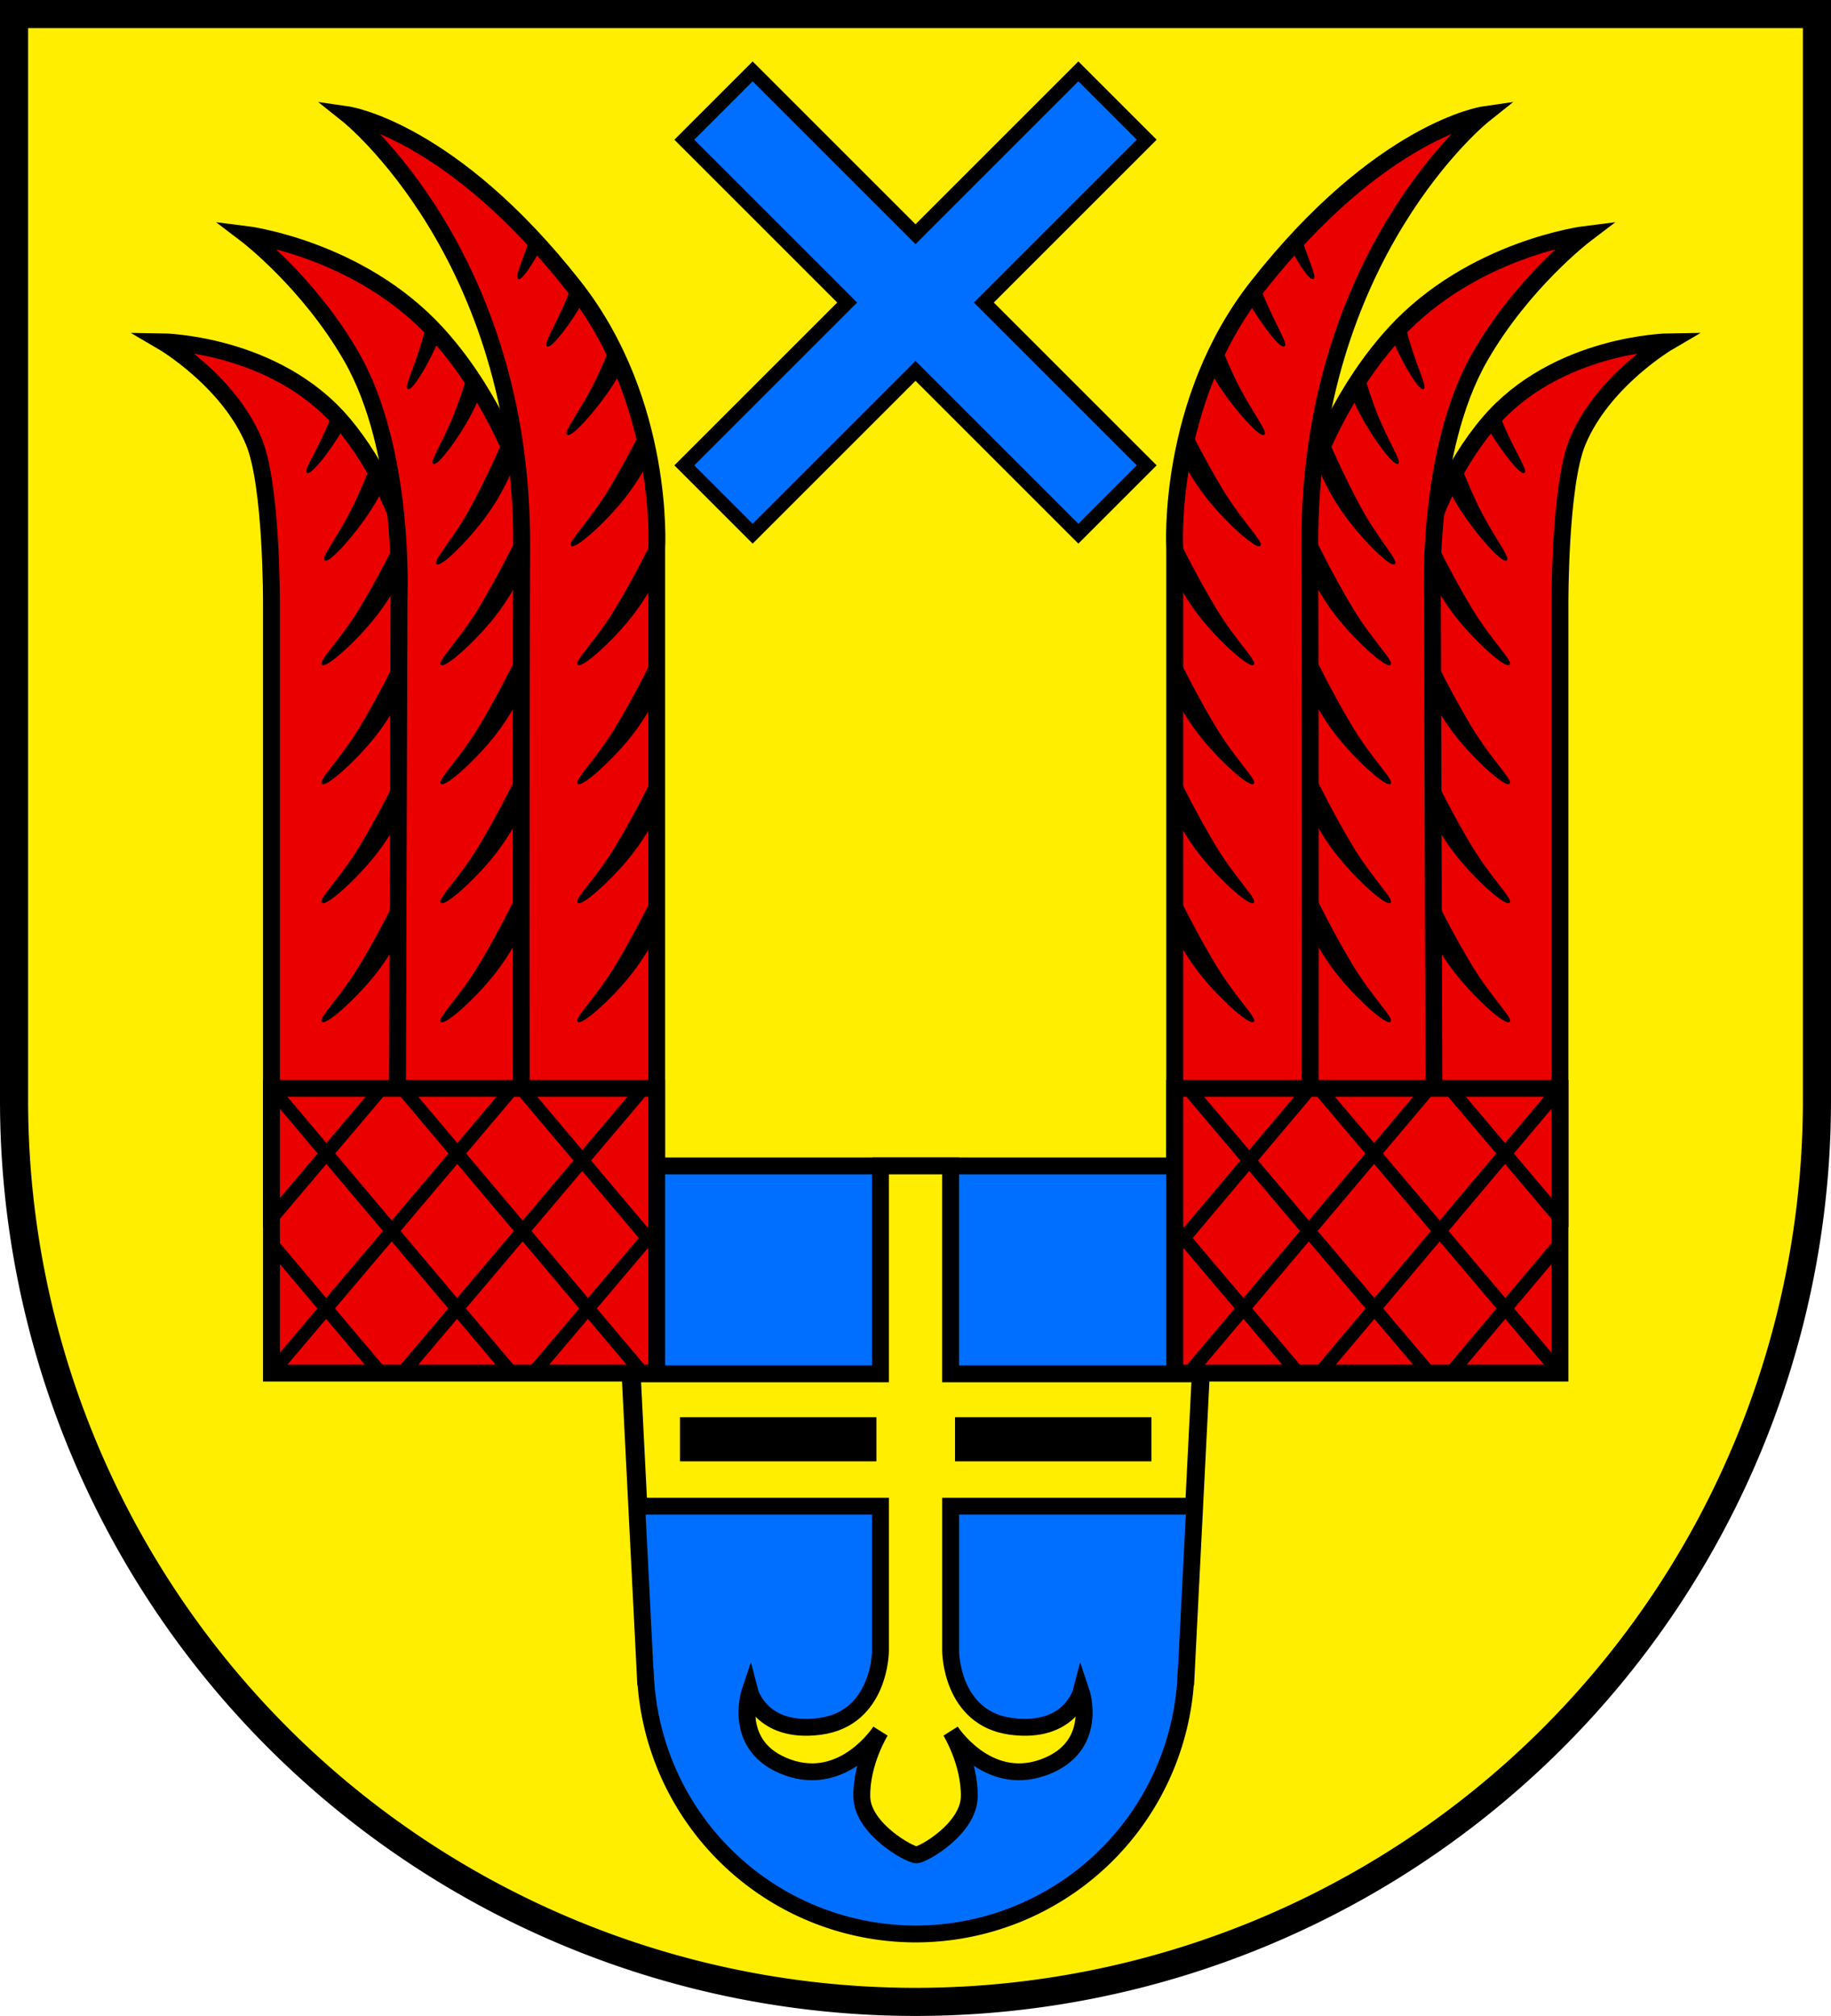<?xml version="1.0" encoding="UTF-8" standalone="no"?>
<!-- Created with Inkscape (http://www.inkscape.org/) -->

<svg
   width="162.837mm"
   height="179.311mm"
   viewBox="0 0 162.837 179.311"
   version="1.1"
   id="svg4780"
   inkscape:version="1.2.2 (732a01da63, 2022-12-09)"
   sodipodi:docname="DEU Bakum COA.svg"
   xmlns:inkscape="http://www.inkscape.org/namespaces/inkscape"
   xmlns:sodipodi="http://sodipodi.sourceforge.net/DTD/sodipodi-0.dtd"
   xmlns="http://www.w3.org/2000/svg"
   xmlns:svg="http://www.w3.org/2000/svg">
  <sodipodi:namedview
     id="namedview4782"
     pagecolor="#ffffff"
     bordercolor="#666666"
     borderopacity="1.0"
     inkscape:showpageshadow="2"
     inkscape:pageopacity="0.0"
     inkscape:pagecheckerboard="0"
     inkscape:deskcolor="#d1d1d1"
     inkscape:document-units="mm"
     showgrid="false"
     inkscape:zoom="0.40848045"
     inkscape:cx="340.28556"
     inkscape:cy="466.36259"
     inkscape:current-layer="layer1" />
  <defs
     id="defs4777" />
  <g
     inkscape:label="Ebene 1"
     inkscape:groupmode="layer"
     id="layer1"
     transform="translate(-547.819,-46.26)">
    <g
       id="g4592"
       transform="translate(510.412,-14.927)">
      <path
         id="path4158"
         style="fill:#ffee00;fill-opacity:1;stroke:#000000;stroke-width:2.5;stroke-dasharray:none"
         d="m 38.657,62.436 v 96.643 a 80.169,80.169 0 0 0 80.169,80.169 80.169,80.169 0 0 0 80.168,-80.169 V 62.436 Z" />
      <g
         id="g3951"
         transform="translate(-208.084,-9.859)">
        <g
           id="g3873">
          <path
             id="path1815"
             style="fill:#006fff;fill-opacity:1;stroke:#000000;stroke-width:1.5;stroke-dasharray:none"
             d="m 300.591,174.75 2.295,45.456 h 0.015 a 24.072,24.072 0 0 0 24.026,22.859 24.072,24.072 0 0 0 24.027,-22.859 h 0.015 l 2.295,-45.456 z" />
          <path
             id="path3475"
             style="fill:#ffee00;fill-opacity:1;stroke:#000000;stroke-width:1.5;stroke-dasharray:none"
             d="m 323.793,174.75 v 18.493 h -22.078 l 0.594,11.775 h 21.484 v 12.906 c 0,0 -0.034,5.965 -5.38,6.676 -5.247,0.698 -6.234,-3.082 -6.234,-3.082 0,0 -1.659,4.931 3.369,6.733 5.027,1.802 8.245,-3.224 8.245,-3.224 0,0 -1.709,2.75 -1.659,5.832 0.046,2.846 4.244,5.168 4.851,5.167 0.607,-9e-4 4.66,-2.322 4.706,-5.167 0.05,-3.082 -1.658,-5.832 -1.658,-5.832 0,0 3.217,5.026 8.245,3.224 5.027,-1.802 3.368,-6.733 3.368,-6.733 0,0 -0.987,3.78 -6.234,3.082 -5.346,-0.711 -5.379,-6.676 -5.379,-6.676 v -12.906 h 21.608 l 0.594,-11.775 h -22.203 v -18.493 z"
             sodipodi:nodetypes="ccccccscscssscscsccccccc" />
          <rect
             style="fill:#000000;stroke:none;stroke-width:1.5;stroke-dasharray:none"
             id="rect3677"
             width="17.467"
             height="3.923"
             x="305.964"
             y="197.103" />
          <rect
             style="fill:#000000;stroke:none;stroke-width:1.5;stroke-dasharray:none"
             id="rect3783"
             width="17.467"
             height="3.923"
             x="-347.892"
             y="197.103"
             inkscape:transform-center-x="-12.230314"
             inkscape:transform-center-y="-2.6821292"
             transform="scale(-1,1)" />
        </g>
        <g
           id="g1755">
          <g
             id="g1613">
            <path
               style="fill:#eb0000;fill-opacity:1;stroke:#000000;stroke-width:1.5;stroke-dasharray:none"
               d="m 269.632,179.419 2e-5,-54.669 c 0,0 0.048,-10.527 -1.557,-14.406 -2.267,-5.476 -8.12,-8.899 -8.12,-8.899 0,0 9.998,0.142 16.018,7.23 6.663,7.846 7.564,19.466 7.564,19.466 l -0.556,50.834 z"
               id="path1340"
               sodipodi:nodetypes="ccscsccc" />
            <path
               style="fill:#eb0000;fill-opacity:1;stroke:#000000;stroke-width:1.5;stroke-dasharray:none"
               d="m 280.816,175.559 0.162,-51.33 c 0,0 0.583,-13.063 -4.227,-21.448 -3.823,-6.664 -9.377,-10.885 -9.377,-10.885 0,0 10.036,1.243 16.941,8.772 8.806,9.601 10.855,24.822 10.855,24.822 l -0.065,50.038 z"
               id="path1313"
               sodipodi:nodetypes="ccscsccc" />
            <path
               style="fill:#eb0000;fill-opacity:1;stroke:#000000;stroke-width:1.5;stroke-dasharray:none"
               d="m 303.893,174.527 v -54.727 c 0,0 0.767,-12.917 -7.341,-23.248 -10.957,-13.96 -20.133,-15.295 -20.133,-15.295 0,0 15.573,12.403 15.462,38.32 -0.071,16.463 -0.028,55.215 -0.028,55.215 z"
               id="path1309"
               sodipodi:nodetypes="ccscscc" />
            <g
               id="g1253">
              <path
                 style="fill:#eb0000;fill-opacity:1;stroke:#000000;stroke-width:1.5;stroke-dasharray:none"
                 d="m 269.632,167.849 h 34.26 v 25.327 h -34.26 z"
                 id="path1051" />
              <path
                 style="fill:none;stroke:#000000;stroke-width:1.2;stroke-dasharray:none"
                 d="m 269.632,193.176 21.233,-25.091"
                 id="path1053" />
              <path
                 style="fill:none;stroke:#000000;stroke-width:1.2;stroke-dasharray:none"
                 d="M 281.274,193.176 302.507,168.085"
                 id="path1055" />
              <path
                 style="fill:none;stroke:#000000;stroke-width:1.2;stroke-dasharray:none"
                 d="m 269.582,179.479 9.642,-11.394"
                 id="path1057"
                 sodipodi:nodetypes="cc" />
              <path
                 style="fill:none;stroke:#000000;stroke-width:1.2;stroke-dasharray:none"
                 d="m 292.916,193.176 10.903,-12.885"
                 id="path1059"
                 sodipodi:nodetypes="cc" />
              <path
                 style="fill:none;stroke:#000000;stroke-width:1.2;stroke-dasharray:none"
                 d="m 269.632,167.849 21.154,25.091"
                 id="path1157" />
              <path
                 style="fill:none;stroke:#000000;stroke-width:1.2;stroke-dasharray:none"
                 d="m 281.274,167.849 21.154,25.091"
                 id="path1177" />
              <path
                 style="fill:none;stroke:#000000;stroke-width:1.2;stroke-dasharray:none"
                 d="m 291.857,167.849 11.708,13.887"
                 id="path1179"
                 sodipodi:nodetypes="cc" />
              <path
                 style="fill:none;stroke:#000000;stroke-width:1.2;stroke-dasharray:none"
                 d="m 269.794,181.85 9.35,11.09"
                 id="path1181"
                 sodipodi:nodetypes="cc" />
            </g>
            <path
               style="fill:#000000;stroke:#000000;stroke-width:0.1;stroke-dasharray:none"
               d="m 303.55,150.865 c 0,0 -1.627,3.331 -3.331,6.132 -1.705,2.801 -3.666,4.688 -3.301,4.903 0.365,0.215 2.706,-1.812 4.47,-3.967 1.764,-2.156 2.581,-4.099 2.581,-4.099 z"
               id="path1383" />
            <path
               style="fill:#000000;stroke:#000000;stroke-width:0.1;stroke-dasharray:none"
               d="m 303.55,140.282 c 0,0 -1.627,3.331 -3.331,6.132 -1.705,2.801 -3.666,4.688 -3.301,4.903 0.365,0.215 2.706,-1.812 4.47,-3.967 1.764,-2.156 2.581,-4.099 2.581,-4.099 z"
               id="path1439" />
            <path
               style="fill:#000000;stroke:#000000;stroke-width:0.1;stroke-dasharray:none"
               d="m 303.55,129.698 c 0,0 -1.627,3.331 -3.331,6.132 -1.705,2.801 -3.666,4.688 -3.301,4.903 0.365,0.215 2.706,-1.812 4.47,-3.967 1.764,-2.156 2.581,-4.099 2.581,-4.099 z"
               id="path1441" />
            <path
               style="fill:#000000;stroke:#000000;stroke-width:0.1;stroke-dasharray:none"
               d="m 303.55,119.115 c 0,0 -1.627,3.331 -3.331,6.132 -1.705,2.801 -3.666,4.688 -3.301,4.903 0.365,0.215 2.706,-1.812 4.47,-3.967 1.764,-2.156 2.581,-4.099 2.581,-4.099 z"
               id="path1443" />
            <path
               style="fill:#000000;stroke:#000000;stroke-width:0.1;stroke-dasharray:none"
               d="m 302.96,108.531 c 0,0 -1.627,3.331 -3.331,6.132 -1.705,2.801 -3.666,4.688 -3.301,4.903 0.365,0.215 2.706,-1.812 4.47,-3.967 1.764,-2.156 2.581,-4.099 2.581,-4.099 z"
               id="path1445" />
            <path
               id="path1447"
               style="fill:#000000;stroke:#000000;stroke-width:0.1;stroke-dasharray:none"
               d="m 299.865,101.778 c -0.357,0.867 -0.753,1.79 -1.163,2.67 -1.383,2.973 -3.124,5.065 -2.737,5.239 0.386,0.174 2.488,-2.101 4.003,-4.438 0.323,-0.498 0.604,-0.982 0.846,-1.435 -0.289,-0.676 -0.604,-1.356 -0.949,-2.036 z" />
            <path
               id="path1449"
               style="fill:#000000;stroke:#000000;stroke-width:0.1;stroke-dasharray:none"
               d="m 296.417,96.384 c -1.106,3.07 -2.637,5.297 -2.238,5.434 0.365,0.125 1.961,-1.9 3.222,-4.125 -0.273,-0.383 -0.554,-0.765 -0.85,-1.142 -0.045,-0.057 -0.089,-0.11 -0.134,-0.167 z" />
            <path
               id="path1451"
               style="fill:#000000;stroke:#000000;stroke-width:0.1;stroke-dasharray:none"
               d="m 292.72,92.081 c -0.709,2.18 -1.442,3.671 -1.118,3.746 0.285,0.066 1.147,-1.172 1.993,-2.796 -0.294,-0.326 -0.585,-0.641 -0.875,-0.95 z" />
            <path
               style="fill:#000000;stroke:#000000;stroke-width:0.1;stroke-dasharray:none"
               d="m 291.379,150.865 c 0,0 -1.627,3.331 -3.331,6.132 -1.705,2.801 -3.666,4.688 -3.301,4.903 0.365,0.215 2.706,-1.812 4.47,-3.967 1.764,-2.156 2.581,-4.099 2.581,-4.099 z"
               id="path1475" />
            <path
               style="fill:#000000;stroke:#000000;stroke-width:0.1;stroke-dasharray:none"
               d="m 291.379,140.282 c 0,0 -1.627,3.331 -3.331,6.132 -1.705,2.801 -3.666,4.688 -3.301,4.903 0.365,0.215 2.706,-1.812 4.47,-3.967 1.764,-2.156 2.581,-4.099 2.581,-4.099 z"
               id="path1477" />
            <path
               style="fill:#000000;stroke:#000000;stroke-width:0.1;stroke-dasharray:none"
               d="m 291.379,129.698 c 0,0 -1.627,3.331 -3.331,6.132 -1.705,2.801 -3.666,4.688 -3.301,4.903 0.365,0.215 2.706,-1.812 4.47,-3.967 1.764,-2.156 2.581,-4.099 2.581,-4.099 z"
               id="path1479" />
            <path
               style="fill:#000000;stroke:#000000;stroke-width:0.1;stroke-dasharray:none"
               d="m 291.379,119.115 c 0,0 -1.627,3.331 -3.331,6.132 -1.705,2.801 -3.666,4.688 -3.301,4.903 0.365,0.215 2.706,-1.812 4.47,-3.967 1.764,-2.156 2.581,-4.099 2.581,-4.099 z"
               id="path1481" />
            <path
               style="fill:#000000;stroke:#000000;stroke-width:0.1;stroke-dasharray:none"
               d="m 290.437,109.845 c 0,0 -1.46,3.407 -3.024,6.29 -1.564,2.882 -3.43,4.864 -3.055,5.061 0.375,0.197 2.613,-1.943 4.269,-4.184 1.655,-2.24 2.375,-4.222 2.375,-4.222 z"
               id="path1483" />
            <path
               id="path1485"
               style="fill:#000000;stroke:#000000;stroke-width:0.1;stroke-dasharray:none"
               d="m 287,104.786 c -0.259,0.814 -0.55,1.683 -0.856,2.513 -1.032,2.805 -2.441,4.831 -2.085,4.963 0.356,0.132 2.075,-2.086 3.267,-4.321 0.254,-0.476 0.471,-0.936 0.657,-1.366 -0.303,-0.596 -0.63,-1.194 -0.982,-1.79 z" />
            <path
               id="path1487"
               style="fill:#000000;stroke:#000000;stroke-width:0.1;stroke-dasharray:none"
               d="m 283.323,100.444 c -0.718,2.904 -1.902,5.08 -1.525,5.167 0.345,0.08 1.608,-1.918 2.547,-4.066 -0.285,-0.324 -0.578,-0.645 -0.884,-0.961 -0.047,-0.048 -0.092,-0.092 -0.138,-0.14 z" />
            <path
               style="fill:#000000;stroke:#000000;stroke-width:0.1;stroke-dasharray:none"
               d="m 280.796,150.865 c 0,0 -1.627,3.331 -3.331,6.132 -1.705,2.801 -3.666,4.688 -3.301,4.903 0.365,0.215 2.706,-1.812 4.47,-3.967 1.764,-2.156 2.581,-4.099 2.581,-4.099 z"
               id="path1524" />
            <path
               style="fill:#000000;stroke:#000000;stroke-width:0.1;stroke-dasharray:none"
               d="m 280.796,140.282 c 0,0 -1.627,3.331 -3.331,6.132 -1.705,2.801 -3.666,4.688 -3.301,4.903 0.365,0.215 2.706,-1.812 4.47,-3.967 1.764,-2.156 2.581,-4.099 2.581,-4.099 z"
               id="path1526" />
            <path
               style="fill:#000000;stroke:#000000;stroke-width:0.1;stroke-dasharray:none"
               d="m 280.796,129.698 c 0,0 -1.627,3.331 -3.331,6.132 -1.705,2.801 -3.666,4.688 -3.301,4.903 0.365,0.215 2.706,-1.812 4.47,-3.967 1.764,-2.156 2.581,-4.099 2.581,-4.099 z"
               id="path1528" />
            <path
               style="fill:#000000;stroke:#000000;stroke-width:0.1;stroke-dasharray:none"
               d="m 280.796,119.115 c 0,0 -1.627,3.331 -3.331,6.132 -1.705,2.801 -3.666,4.688 -3.301,4.903 0.365,0.215 2.706,-1.812 4.47,-3.967 1.764,-2.156 2.581,-4.099 2.581,-4.099 z"
               id="path1530" />
            <path
               id="path1532"
               style="fill:#000000;stroke:#000000;stroke-width:0.1;stroke-dasharray:none"
               d="m 278.314,112.947 c -0.357,0.867 -0.753,1.79 -1.163,2.67 -1.383,2.973 -3.124,5.065 -2.737,5.239 0.386,0.174 2.488,-2.101 4.003,-4.438 0.323,-0.498 0.604,-0.982 0.846,-1.435 -0.289,-0.676 -0.604,-1.356 -0.949,-2.036 z" />
            <path
               id="path1536"
               style="fill:#000000;stroke:#000000;stroke-width:0.1;stroke-dasharray:none"
               d="m 274.985,108.128 c -1.071,2.793 -2.515,4.806 -2.152,4.939 0.332,0.122 1.833,-1.705 3.03,-3.72 -0.243,-0.356 -0.494,-0.711 -0.758,-1.062 -0.04,-0.053 -0.08,-0.103 -0.12,-0.156 z" />
          </g>
          <g
             id="g1683"
             transform="matrix(-1,0,0,1,653.856,0)">
            <path
               style="fill:#eb0000;fill-opacity:1;stroke:#000000;stroke-width:1.5;stroke-dasharray:none"
               d="m 269.632,179.419 2e-5,-54.669 c 0,0 0.048,-10.527 -1.557,-14.406 -2.267,-5.476 -8.12,-8.899 -8.12,-8.899 0,0 9.998,0.142 16.018,7.23 6.663,7.846 7.564,19.466 7.564,19.466 l -0.556,50.834 z"
               id="path1615"
               sodipodi:nodetypes="ccscsccc" />
            <path
               style="fill:#eb0000;fill-opacity:1;stroke:#000000;stroke-width:1.5;stroke-dasharray:none"
               d="m 280.816,175.559 0.162,-51.33 c 0,0 0.583,-13.063 -4.227,-21.448 -3.823,-6.664 -9.377,-10.885 -9.377,-10.885 0,0 10.036,1.243 16.941,8.772 8.806,9.601 10.855,24.822 10.855,24.822 l -0.065,50.038 z"
               id="path1617"
               sodipodi:nodetypes="ccscsccc" />
            <path
               style="fill:#eb0000;fill-opacity:1;stroke:#000000;stroke-width:1.5;stroke-dasharray:none"
               d="m 303.893,174.527 v -54.727 c 0,0 0.767,-12.917 -7.341,-23.248 -10.957,-13.96 -20.133,-15.295 -20.133,-15.295 0,0 15.573,12.403 15.462,38.32 -0.071,16.463 -0.028,55.215 -0.028,55.215 z"
               id="path1619"
               sodipodi:nodetypes="ccscscc" />
            <g
               id="g1639">
              <path
                 style="fill:#eb0000;fill-opacity:1;stroke:#000000;stroke-width:1.5;stroke-dasharray:none"
                 d="m 269.632,167.849 h 34.26 v 25.327 h -34.26 z"
                 id="path1621" />
              <path
                 style="fill:none;stroke:#000000;stroke-width:1.2;stroke-dasharray:none"
                 d="m 269.632,193.176 21.233,-25.091"
                 id="path1623" />
              <path
                 style="fill:none;stroke:#000000;stroke-width:1.2;stroke-dasharray:none"
                 d="M 281.274,193.176 302.507,168.085"
                 id="path1625" />
              <path
                 style="fill:none;stroke:#000000;stroke-width:1.2;stroke-dasharray:none"
                 d="m 269.582,179.479 9.642,-11.394"
                 id="path1627"
                 sodipodi:nodetypes="cc" />
              <path
                 style="fill:none;stroke:#000000;stroke-width:1.2;stroke-dasharray:none"
                 d="m 292.916,193.176 10.903,-12.885"
                 id="path1629"
                 sodipodi:nodetypes="cc" />
              <path
                 style="fill:none;stroke:#000000;stroke-width:1.2;stroke-dasharray:none"
                 d="m 269.632,167.849 21.154,25.091"
                 id="path1631" />
              <path
                 style="fill:none;stroke:#000000;stroke-width:1.2;stroke-dasharray:none"
                 d="m 281.274,167.849 21.154,25.091"
                 id="path1633" />
              <path
                 style="fill:none;stroke:#000000;stroke-width:1.2;stroke-dasharray:none"
                 d="m 291.857,167.849 11.708,13.887"
                 id="path1635"
                 sodipodi:nodetypes="cc" />
              <path
                 style="fill:none;stroke:#000000;stroke-width:1.2;stroke-dasharray:none"
                 d="m 269.794,181.85 9.35,11.09"
                 id="path1637"
                 sodipodi:nodetypes="cc" />
            </g>
            <path
               style="fill:#000000;stroke:#000000;stroke-width:0.1;stroke-dasharray:none"
               d="m 303.55,150.865 c 0,0 -1.627,3.331 -3.331,6.132 -1.705,2.801 -3.666,4.688 -3.301,4.903 0.365,0.215 2.706,-1.812 4.47,-3.967 1.764,-2.156 2.581,-4.099 2.581,-4.099 z"
               id="path1641" />
            <path
               style="fill:#000000;stroke:#000000;stroke-width:0.1;stroke-dasharray:none"
               d="m 303.55,140.282 c 0,0 -1.627,3.331 -3.331,6.132 -1.705,2.801 -3.666,4.688 -3.301,4.903 0.365,0.215 2.706,-1.812 4.47,-3.967 1.764,-2.156 2.581,-4.099 2.581,-4.099 z"
               id="path1643" />
            <path
               style="fill:#000000;stroke:#000000;stroke-width:0.1;stroke-dasharray:none"
               d="m 303.55,129.698 c 0,0 -1.627,3.331 -3.331,6.132 -1.705,2.801 -3.666,4.688 -3.301,4.903 0.365,0.215 2.706,-1.812 4.47,-3.967 1.764,-2.156 2.581,-4.099 2.581,-4.099 z"
               id="path1645" />
            <path
               style="fill:#000000;stroke:#000000;stroke-width:0.1;stroke-dasharray:none"
               d="m 303.55,119.115 c 0,0 -1.627,3.331 -3.331,6.132 -1.705,2.801 -3.666,4.688 -3.301,4.903 0.365,0.215 2.706,-1.812 4.47,-3.967 1.764,-2.156 2.581,-4.099 2.581,-4.099 z"
               id="path1647" />
            <path
               style="fill:#000000;stroke:#000000;stroke-width:0.1;stroke-dasharray:none"
               d="m 302.96,108.531 c 0,0 -1.627,3.331 -3.331,6.132 -1.705,2.801 -3.666,4.688 -3.301,4.903 0.365,0.215 2.706,-1.812 4.47,-3.967 1.764,-2.156 2.581,-4.099 2.581,-4.099 z"
               id="path1649" />
            <path
               id="path1651"
               style="fill:#000000;stroke:#000000;stroke-width:0.1;stroke-dasharray:none"
               d="m 299.865,101.778 c -0.357,0.867 -0.753,1.79 -1.163,2.67 -1.383,2.973 -3.124,5.065 -2.737,5.239 0.386,0.174 2.488,-2.101 4.003,-4.438 0.323,-0.498 0.604,-0.982 0.846,-1.435 -0.289,-0.676 -0.604,-1.356 -0.949,-2.036 z" />
            <path
               id="path1653"
               style="fill:#000000;stroke:#000000;stroke-width:0.1;stroke-dasharray:none"
               d="m 296.417,96.384 c -1.106,3.07 -2.637,5.297 -2.238,5.434 0.365,0.125 1.961,-1.9 3.222,-4.125 -0.273,-0.383 -0.554,-0.765 -0.85,-1.142 -0.045,-0.057 -0.089,-0.11 -0.134,-0.167 z" />
            <path
               id="path1655"
               style="fill:#000000;stroke:#000000;stroke-width:0.1;stroke-dasharray:none"
               d="m 292.72,92.081 c -0.709,2.18 -1.442,3.671 -1.118,3.746 0.285,0.066 1.147,-1.172 1.993,-2.796 -0.294,-0.326 -0.585,-0.641 -0.875,-0.95 z" />
            <path
               style="fill:#000000;stroke:#000000;stroke-width:0.1;stroke-dasharray:none"
               d="m 291.379,150.865 c 0,0 -1.627,3.331 -3.331,6.132 -1.705,2.801 -3.666,4.688 -3.301,4.903 0.365,0.215 2.706,-1.812 4.47,-3.967 1.764,-2.156 2.581,-4.099 2.581,-4.099 z"
               id="path1657" />
            <path
               style="fill:#000000;stroke:#000000;stroke-width:0.1;stroke-dasharray:none"
               d="m 291.379,140.282 c 0,0 -1.627,3.331 -3.331,6.132 -1.705,2.801 -3.666,4.688 -3.301,4.903 0.365,0.215 2.706,-1.812 4.47,-3.967 1.764,-2.156 2.581,-4.099 2.581,-4.099 z"
               id="path1659" />
            <path
               style="fill:#000000;stroke:#000000;stroke-width:0.1;stroke-dasharray:none"
               d="m 291.379,129.698 c 0,0 -1.627,3.331 -3.331,6.132 -1.705,2.801 -3.666,4.688 -3.301,4.903 0.365,0.215 2.706,-1.812 4.47,-3.967 1.764,-2.156 2.581,-4.099 2.581,-4.099 z"
               id="path1661" />
            <path
               style="fill:#000000;stroke:#000000;stroke-width:0.1;stroke-dasharray:none"
               d="m 291.379,119.115 c 0,0 -1.627,3.331 -3.331,6.132 -1.705,2.801 -3.666,4.688 -3.301,4.903 0.365,0.215 2.706,-1.812 4.47,-3.967 1.764,-2.156 2.581,-4.099 2.581,-4.099 z"
               id="path1663" />
            <path
               style="fill:#000000;stroke:#000000;stroke-width:0.1;stroke-dasharray:none"
               d="m 290.437,109.845 c 0,0 -1.46,3.407 -3.024,6.29 -1.564,2.882 -3.43,4.864 -3.055,5.061 0.375,0.197 2.613,-1.943 4.269,-4.184 1.655,-2.24 2.375,-4.222 2.375,-4.222 z"
               id="path1665" />
            <path
               id="path1667"
               style="fill:#000000;stroke:#000000;stroke-width:0.1;stroke-dasharray:none"
               d="m 287,104.786 c -0.259,0.814 -0.55,1.683 -0.856,2.513 -1.032,2.805 -2.441,4.831 -2.085,4.963 0.356,0.132 2.075,-2.086 3.267,-4.321 0.254,-0.476 0.471,-0.936 0.657,-1.366 -0.303,-0.596 -0.63,-1.194 -0.982,-1.79 z" />
            <path
               id="path1669"
               style="fill:#000000;stroke:#000000;stroke-width:0.1;stroke-dasharray:none"
               d="m 283.323,100.444 c -0.718,2.904 -1.902,5.08 -1.525,5.167 0.345,0.08 1.608,-1.918 2.547,-4.066 -0.285,-0.324 -0.578,-0.645 -0.884,-0.961 -0.047,-0.048 -0.092,-0.092 -0.138,-0.14 z" />
            <path
               style="fill:#000000;stroke:#000000;stroke-width:0.1;stroke-dasharray:none"
               d="m 280.796,150.865 c 0,0 -1.627,3.331 -3.331,6.132 -1.705,2.801 -3.666,4.688 -3.301,4.903 0.365,0.215 2.706,-1.812 4.47,-3.967 1.764,-2.156 2.581,-4.099 2.581,-4.099 z"
               id="path1671" />
            <path
               style="fill:#000000;stroke:#000000;stroke-width:0.1;stroke-dasharray:none"
               d="m 280.796,140.282 c 0,0 -1.627,3.331 -3.331,6.132 -1.705,2.801 -3.666,4.688 -3.301,4.903 0.365,0.215 2.706,-1.812 4.47,-3.967 1.764,-2.156 2.581,-4.099 2.581,-4.099 z"
               id="path1673" />
            <path
               style="fill:#000000;stroke:#000000;stroke-width:0.1;stroke-dasharray:none"
               d="m 280.796,129.698 c 0,0 -1.627,3.331 -3.331,6.132 -1.705,2.801 -3.666,4.688 -3.301,4.903 0.365,0.215 2.706,-1.812 4.47,-3.967 1.764,-2.156 2.581,-4.099 2.581,-4.099 z"
               id="path1675" />
            <path
               style="fill:#000000;stroke:#000000;stroke-width:0.1;stroke-dasharray:none"
               d="m 280.796,119.115 c 0,0 -1.627,3.331 -3.331,6.132 -1.705,2.801 -3.666,4.688 -3.301,4.903 0.365,0.215 2.706,-1.812 4.47,-3.967 1.764,-2.156 2.581,-4.099 2.581,-4.099 z"
               id="path1677" />
            <path
               id="path1679"
               style="fill:#000000;stroke:#000000;stroke-width:0.1;stroke-dasharray:none"
               d="m 278.314,112.947 c -0.357,0.867 -0.753,1.79 -1.163,2.67 -1.383,2.973 -3.124,5.065 -2.737,5.239 0.386,0.174 2.488,-2.101 4.003,-4.438 0.323,-0.498 0.604,-0.982 0.846,-1.435 -0.289,-0.676 -0.604,-1.356 -0.949,-2.036 z" />
            <path
               id="path1681"
               style="fill:#000000;stroke:#000000;stroke-width:0.1;stroke-dasharray:none"
               d="m 274.985,108.128 c -1.071,2.793 -2.515,4.806 -2.152,4.939 0.332,0.122 1.833,-1.705 3.03,-3.72 -0.243,-0.356 -0.494,-0.711 -0.758,-1.062 -0.04,-0.053 -0.08,-0.103 -0.12,-0.156 z" />
          </g>
        </g>
      </g>
      <g
         id="g4102"
         transform="translate(-207.902,-8.124)">
        <path
           id="path4098"
           style="fill:#000000;stroke:#000000;stroke-width:2.5;stroke-dasharray:none"
           d="m 307.051,81.737 14.483,14.483 -14.483,14.483 5.194,5.194 14.483,-14.483 14.483,14.483 5.194,-5.194 -14.483,-14.483 14.483,-14.483 -5.194,-5.194 -14.483,14.483 -14.483,-14.483 z" />
        <path
           id="rect4091"
           style="fill:#006fff;fill-opacity:1;stroke:none;stroke-width:1.5;stroke-dasharray:none"
           d="m 307.051,81.737 14.483,14.483 -14.483,14.483 5.194,5.194 14.483,-14.483 14.483,14.483 5.194,-5.194 -14.483,-14.483 14.483,-14.483 -5.194,-5.194 -14.483,14.483 -14.483,-14.483 z" />
      </g>
    </g>
  </g>
</svg>
